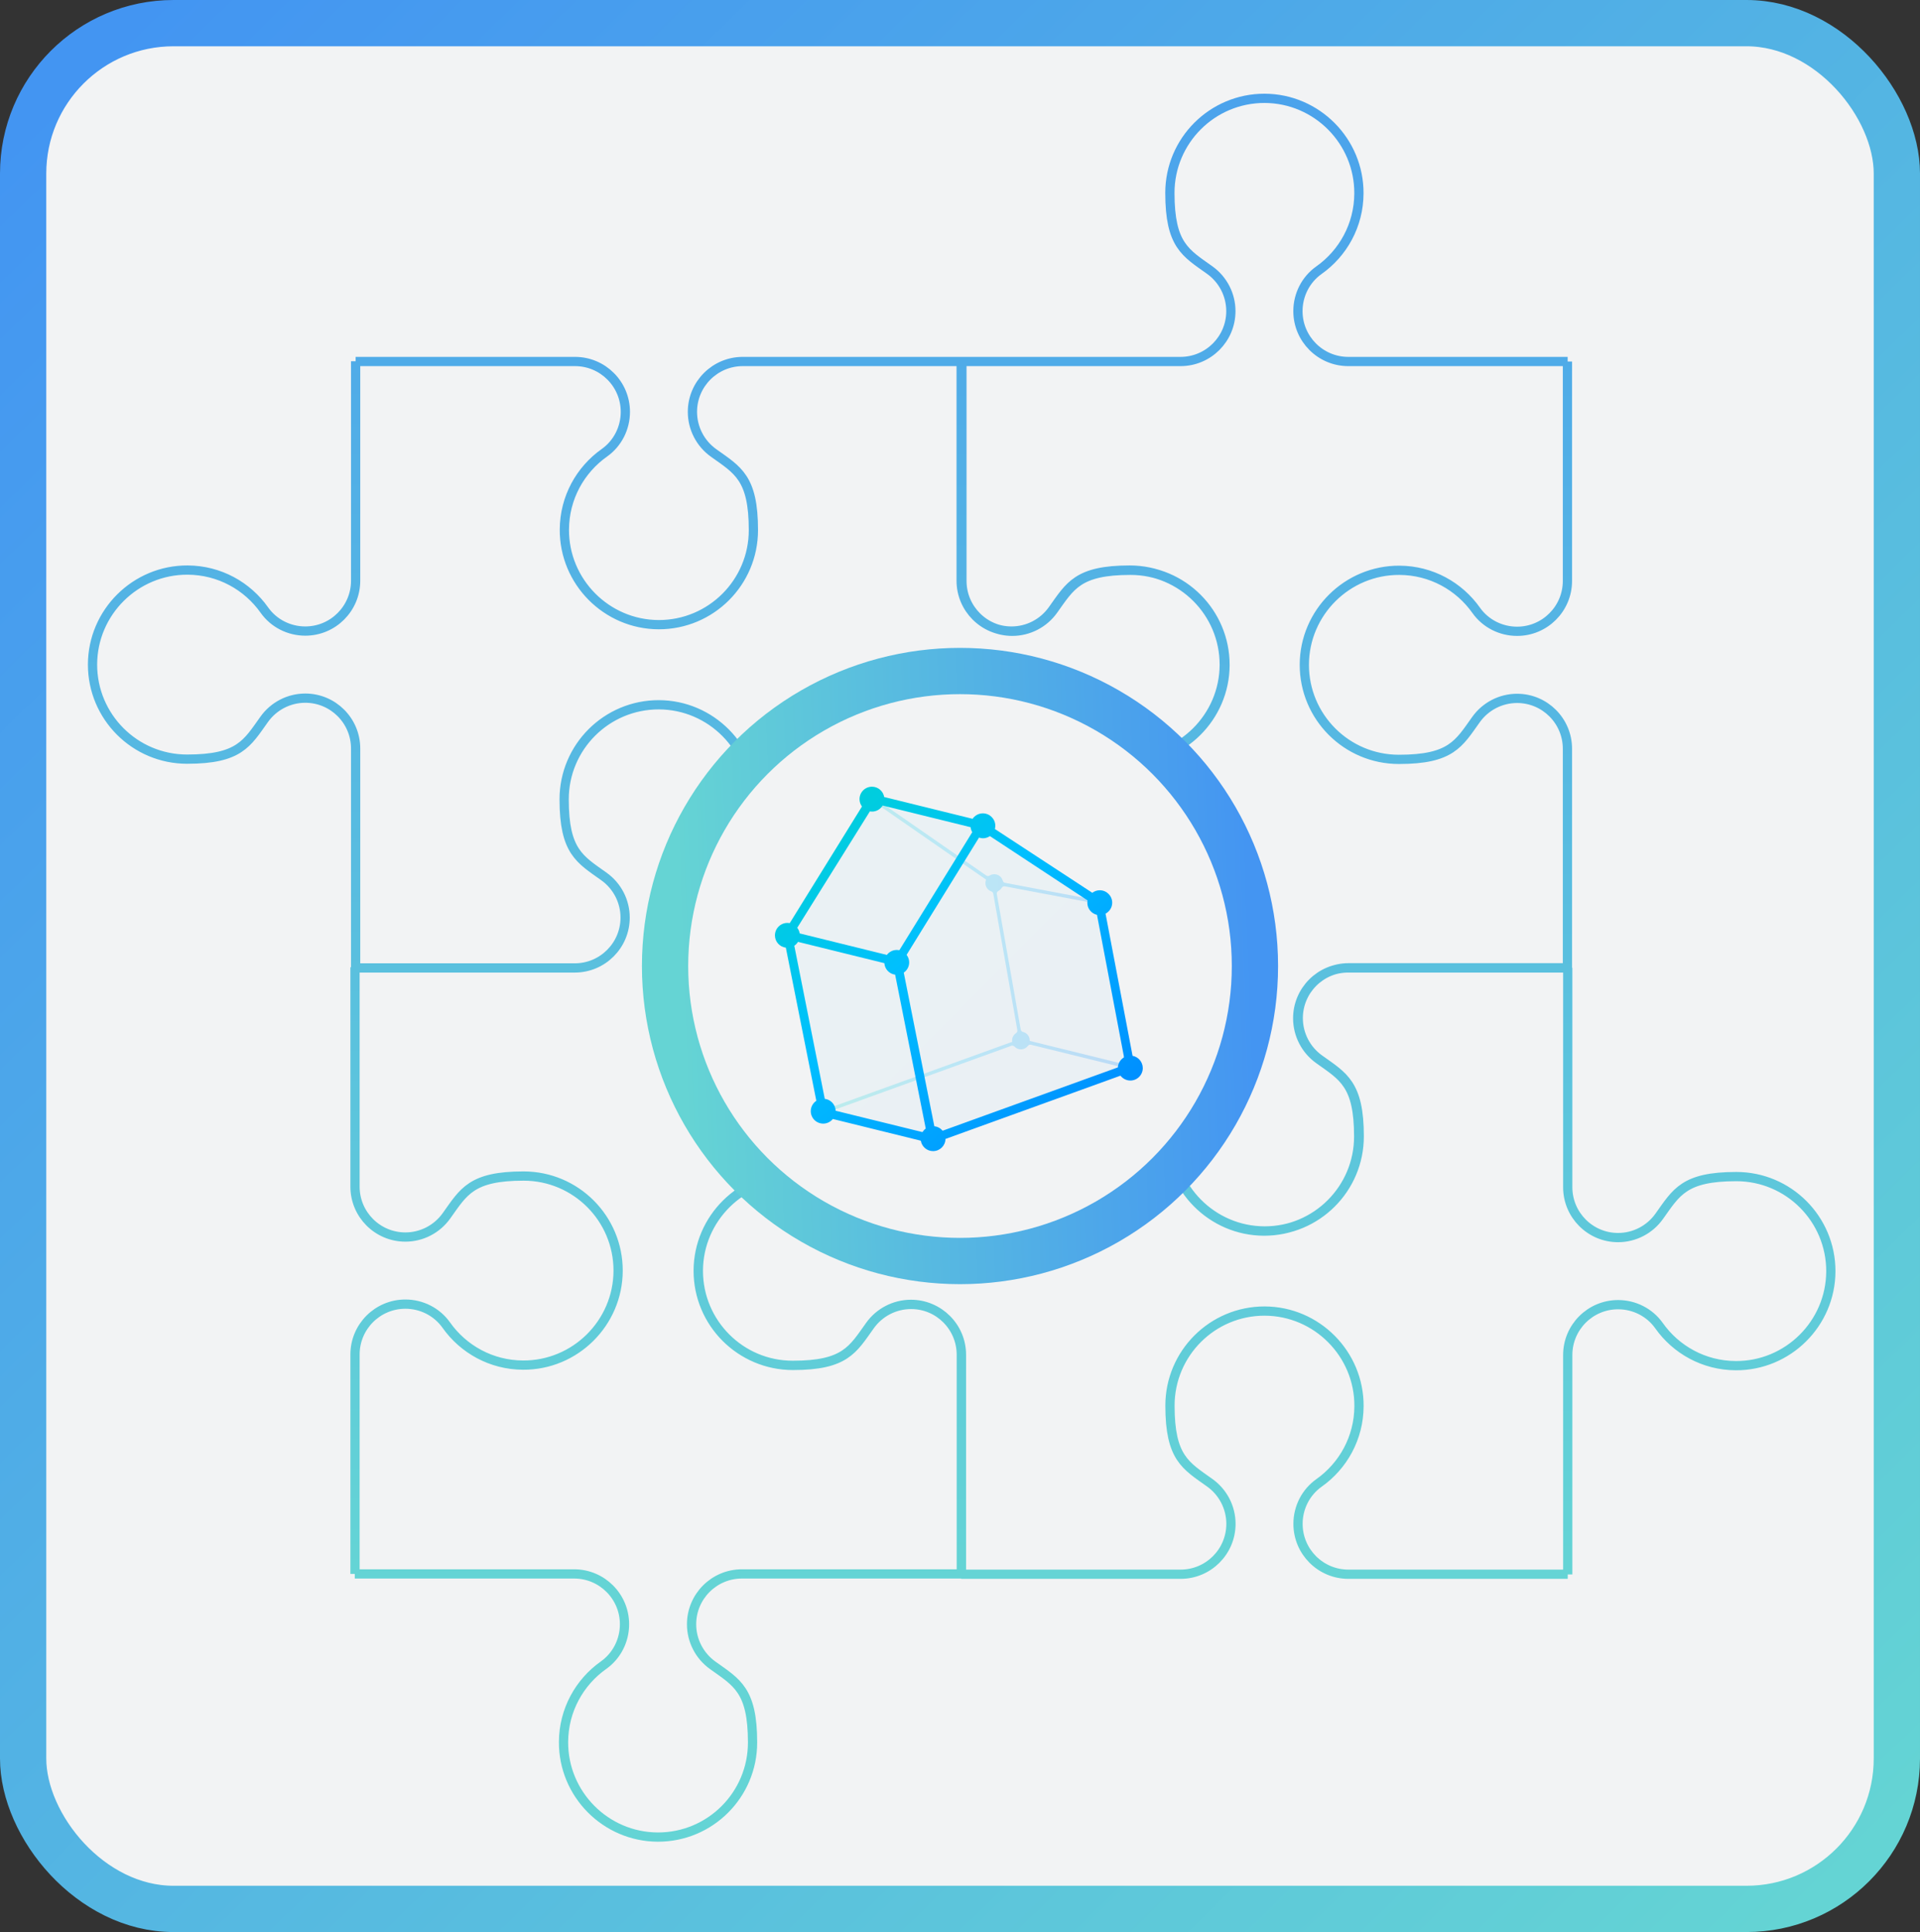 <svg xmlns="http://www.w3.org/2000/svg" width="332" height="334" viewBox="0 0 332 334" fill="none"><rect x="0" y="0" width="332" height="334" fill="#333333" stroke="none"/><rect x="4" y="4" width="324" height="326" rx="26" fill="#F2F3F4"></rect><rect x="4" y="4" width="324" height="326" rx="26" stroke="url(#paint0_linear_2368_957)" stroke-width="8"></rect><path d="M61.495 62.455V100.387C61.495 105.194 57.594 109.095 52.787 109.095C49.991 109.095 47.342 107.763 45.718 105.473C42.775 101.306 37.942 98.577 32.456 98.55C23.429 98.497 16.027 105.833 16 114.86C15.987 123.9 23.31 131.237 32.35 131.237C41.39 131.237 42.709 128.52 45.678 124.366C47.315 122.063 49.965 120.692 52.787 120.692C57.594 120.692 61.495 124.593 61.495 129.399V167.332M166.332 167.332H128.399C123.593 167.332 119.692 163.43 119.692 158.624C119.692 155.828 121.023 153.178 123.313 151.554C127.481 148.612 130.21 143.779 130.237 138.293C130.29 129.266 122.954 121.863 113.927 121.837C104.886 121.823 97.55 129.146 97.55 138.187C97.55 147.227 100.266 148.545 104.42 151.514C106.724 153.152 108.095 155.801 108.095 158.624C108.095 163.43 104.194 167.332 99.387 167.332H61.455M166.332 167.371V129.439C166.332 124.633 170.233 120.732 175.039 120.732C177.835 120.732 180.485 122.063 182.109 124.353C185.051 128.52 189.885 131.25 195.37 131.276C204.397 131.33 211.8 123.994 211.826 114.966C211.84 105.926 204.517 98.59 195.477 98.59C186.436 98.59 185.118 101.306 182.149 105.46C180.511 107.763 177.862 109.135 175.039 109.135C170.233 109.135 166.332 105.234 166.332 100.427V62.495M61.495 62.495H99.427C104.234 62.495 108.135 66.396 108.135 71.202C108.135 73.998 106.803 76.648 104.513 78.272C100.346 81.215 97.617 86.048 97.59 91.533C97.537 100.56 104.873 107.963 113.9 107.99C122.94 108.003 130.276 100.68 130.276 91.64C130.276 82.6 127.56 81.281 123.406 78.312C121.103 76.675 119.732 74.025 119.732 71.202C119.732 66.396 123.633 62.495 128.439 62.495H166.372M166.252 167.265V205.197C166.252 210.004 162.351 213.905 157.544 213.905C154.748 213.905 152.099 212.573 150.474 210.283C147.532 206.116 142.699 203.387 137.213 203.36C128.186 203.307 120.784 210.643 120.757 219.67C120.744 228.71 128.066 236.047 137.107 236.047C146.147 236.047 147.465 233.33 150.434 229.176C152.072 226.873 154.722 225.502 157.544 225.502C162.351 225.502 166.252 229.403 166.252 234.209V272.142M271.088 272.142H233.156C228.349 272.142 224.448 268.24 224.448 263.434C224.448 260.638 225.78 257.988 228.07 256.364C232.237 253.422 234.967 248.589 234.993 243.103C235.047 234.076 227.71 226.673 218.683 226.647C209.643 226.633 202.307 233.956 202.307 242.997C202.307 252.037 205.023 253.355 209.177 256.324C211.48 257.962 212.852 260.611 212.852 263.434C212.852 268.24 208.951 272.142 204.144 272.142H166.212M271.088 272.182V234.249C271.088 229.443 274.989 225.542 279.796 225.542C282.592 225.542 285.241 226.873 286.866 229.163C289.808 233.33 294.641 236.06 300.127 236.086C309.154 236.14 316.557 228.804 316.583 219.776C316.597 210.736 309.274 203.4 300.233 203.4C291.193 203.4 289.875 206.116 286.906 210.27C285.268 212.573 282.618 213.945 279.796 213.945C274.989 213.945 271.088 210.044 271.088 205.237V167.305M166.252 167.305H204.184C208.991 167.305 212.892 171.206 212.892 176.012C212.892 178.808 211.56 181.458 209.27 183.082C205.103 186.025 202.373 190.858 202.347 196.343C202.294 205.37 209.63 212.773 218.657 212.8C227.697 212.813 235.033 205.49 235.033 196.45C235.033 187.409 232.317 186.091 228.163 183.122C225.86 181.485 224.488 178.835 224.488 176.012C224.488 171.206 228.39 167.305 233.196 167.305H271.128M271.075 62.495H233.143C228.336 62.495 224.435 58.594 224.435 53.787C224.435 50.991 225.767 48.342 228.057 46.718C232.224 43.775 234.953 38.942 234.98 33.456C235.033 24.429 227.697 17.027 218.67 17C209.63 16.987 202.293 24.31 202.293 33.35C202.293 42.39 205.01 43.709 209.164 46.678C211.467 48.315 212.838 50.965 212.838 53.787C212.838 58.594 208.937 62.495 204.131 62.495H166.198M166.198 167.332V129.399C166.198 124.593 170.1 120.692 174.906 120.692C177.702 120.692 180.352 122.023 181.976 124.313C184.918 128.48 189.751 131.21 195.237 131.237C204.264 131.29 211.667 123.954 211.693 114.927C211.707 105.886 204.384 98.55 195.343 98.55C186.303 98.55 184.985 101.266 182.016 105.42C180.378 107.724 177.729 109.095 174.906 109.095C170.1 109.095 166.198 105.194 166.198 100.387V62.455M166.159 167.332H204.091C208.897 167.332 212.798 171.233 212.798 176.039C212.798 178.835 211.467 181.485 209.177 183.109C205.01 186.051 202.28 190.884 202.254 196.37C202.2 205.397 209.536 212.8 218.564 212.826C227.604 212.84 234.94 205.517 234.94 196.477C234.94 187.436 232.224 186.118 228.07 183.149C225.767 181.511 224.395 178.862 224.395 176.039C224.395 171.233 228.296 167.332 233.103 167.332H271.035M271.035 62.495V100.427C271.035 105.234 267.134 109.135 262.328 109.135C259.532 109.135 256.882 107.803 255.258 105.513C252.315 101.346 247.482 98.617 241.997 98.59C232.97 98.537 225.567 105.873 225.54 114.9C225.527 123.94 232.85 131.276 241.89 131.276C250.931 131.276 252.249 128.56 255.218 124.406C256.855 122.103 259.505 120.732 262.328 120.732C267.134 120.732 271.035 124.633 271.035 129.439V167.371M61.388 272.088V234.156C61.388 229.349 65.29 225.448 70.096 225.448C72.892 225.448 75.541 226.78 77.166 229.07C80.108 233.237 84.941 235.967 90.427 235.993C99.454 236.047 106.857 228.71 106.883 219.683C106.897 210.643 99.574 203.307 90.533 203.307C81.493 203.307 80.175 206.023 77.206 210.177C75.568 212.48 72.919 213.852 70.096 213.852C65.29 213.852 61.388 209.951 61.388 205.144V167.212M61.349 272.088H99.281C104.087 272.088 107.988 275.989 107.988 280.796C107.988 283.592 106.657 286.241 104.367 287.866C100.2 290.808 97.47 295.641 97.444 301.127C97.39 310.154 104.726 317.557 113.754 317.583C122.794 317.597 130.13 310.274 130.13 301.233C130.13 292.193 127.414 290.875 123.26 287.906C120.957 286.268 119.585 283.618 119.585 280.796C119.585 275.989 123.486 272.088 128.293 272.088H166.225M166.225 167.252V205.184C166.225 209.991 162.324 213.892 157.518 213.892C154.722 213.892 152.072 212.56 150.448 210.27C147.505 206.103 142.672 203.373 137.187 203.347C128.16 203.293 120.757 210.63 120.73 219.657C120.717 228.697 128.04 236.033 137.08 236.033C146.121 236.033 147.439 233.317 150.408 229.163C152.045 226.86 154.695 225.488 157.518 225.488C162.324 225.488 166.225 229.389 166.225 234.196V272.128" stroke="url(#paint1_linear_2368_957)" stroke-width="1.598" stroke-miterlimit="10"></path><circle cx="166" cy="167" r="51" fill="#F2F3F4" stroke="url(#paint2_linear_2368_957)" stroke-width="8"></circle><g clip-path="url(#clip0_2368_957)"><g opacity="0.05"><path opacity="0.7" d="M189.98 155.55L169.661 142.254L150.774 137.593L136.196 161.183L155.089 165.838L161.181 196.464L195.41 184.099L189.98 155.55Z" fill="url(#paint3_linear_2368_957)"></path><path opacity="0.7" d="M135.868 161.183L141.967 191.809L160.853 196.464L154.761 165.838L135.868 161.183Z" fill="url(#paint4_linear_2368_957)"></path></g><path opacity="0.2" d="M195.493 184.242L178.057 179.945C178.057 179.922 178.063 179.898 178.063 179.88C178.063 179.152 177.556 178.549 176.875 178.388C176.678 178.34 176.535 178.179 176.499 177.982L172.364 154.559C172.322 154.332 172.442 154.118 172.644 154.01C172.883 153.885 173.08 153.694 173.223 153.467C173.337 153.282 173.545 153.181 173.76 153.223L189.944 156.284L190.057 155.699L173.796 152.62C173.605 152.584 173.45 152.447 173.402 152.262C173.229 151.611 172.638 151.128 171.928 151.128C171.624 151.128 171.344 151.217 171.105 151.367C170.932 151.474 170.711 151.474 170.544 151.355L150.959 137.79L150.619 138.28L170.514 152.065C170.437 152.25 170.395 152.453 170.395 152.662C170.395 153.33 170.824 153.897 171.427 154.106C171.6 154.165 171.719 154.315 171.749 154.494L175.915 178.084C175.95 178.286 175.855 178.489 175.682 178.609C175.27 178.883 175.002 179.349 175.002 179.88C175.002 179.957 175.013 180.035 175.025 180.107L142.205 191.964L142.408 192.525L174.876 180.793C175.067 180.721 175.282 180.775 175.425 180.924C175.706 181.223 176.094 181.408 176.535 181.408C177.03 181.408 177.466 181.169 177.746 180.805C177.872 180.638 178.081 180.56 178.278 180.614L195.35 184.821L195.493 184.242Z" fill="url(#paint5_linear_2368_957)"></path><path d="M195.839 182.523L191.167 157.949C191.847 157.585 192.319 156.881 192.319 156.057C192.319 154.87 191.358 153.903 190.165 153.903C189.681 153.903 189.24 154.07 188.876 154.338L172.03 143.31C172.078 143.131 172.107 142.952 172.107 142.761C172.107 141.574 171.147 140.607 169.953 140.607C169.213 140.607 168.563 140.983 168.175 141.55L152.893 137.784C152.72 136.77 151.842 136 150.78 136C149.593 136 148.626 136.961 148.626 138.154C148.626 138.632 148.787 139.067 149.05 139.425L136.56 159.584L136.554 159.59C136.423 159.566 136.291 159.548 136.154 159.548C134.967 159.548 134 160.509 134 161.702C134 162.801 134.823 163.696 135.886 163.827L141.155 190.287C141.155 190.293 141.155 190.293 141.155 190.299C140.576 190.687 140.194 191.344 140.194 192.09C140.194 193.277 141.155 194.244 142.348 194.244C143.023 194.244 143.619 193.928 144.013 193.444C144.019 193.444 144.025 193.444 144.037 193.45L159.039 197.15C159.105 197.168 159.17 197.192 159.23 197.216C159.403 198.23 160.28 199 161.342 199C162.518 199 163.467 198.063 163.491 196.893L193.751 185.955C194.145 186.462 194.753 186.796 195.452 186.796C196.639 186.796 197.606 185.835 197.606 184.642C197.6 183.586 196.842 182.708 195.839 182.523ZM155.512 164.269C155.369 164.239 155.22 164.221 155.065 164.221C154.366 164.221 153.746 164.561 153.352 165.08L138.279 161.362C138.219 160.998 138.07 160.664 137.855 160.39L150.416 140.267C150.535 140.285 150.661 140.303 150.786 140.303C151.568 140.303 152.248 139.879 152.624 139.252L167.835 143C167.871 143.31 167.966 143.603 168.121 143.859L155.512 164.269ZM144.497 192.018C144.461 190.95 143.655 190.09 142.617 189.959L137.348 163.493C137.61 163.32 137.825 163.093 137.986 162.824L152.922 166.506C152.988 167.539 153.77 168.362 154.784 168.494L160.077 195.097C159.85 195.264 159.66 195.473 159.51 195.712L144.497 192.018ZM162.995 195.473C162.643 195.049 162.142 194.763 161.563 194.703L156.276 168.142C156.843 167.754 157.213 167.103 157.213 166.369C157.213 165.88 157.04 165.432 156.765 165.068L169.291 144.796C169.5 144.868 169.726 144.916 169.959 144.916C170.413 144.916 170.83 144.772 171.176 144.54L188.058 155.657C188.034 155.789 188.016 155.92 188.016 156.057C188.016 157.084 188.732 157.931 189.687 158.152L194.324 182.553C194.342 182.637 194.348 182.72 194.342 182.804C193.751 183.156 193.351 183.783 193.303 184.505C193.256 184.529 193.214 184.552 193.166 184.57L162.995 195.473Z" fill="url(#paint6_linear_2368_957)"></path></g><defs><linearGradient id="paint0_linear_2368_957" x1="14" y1="11" x2="320" y2="324" gradientUnits="userSpaceOnUse"><stop stop-color="#4395F2"></stop><stop offset="1" stop-color="#64D4D4"></stop></linearGradient><linearGradient id="paint1_linear_2368_957" x1="144.067" y1="-52.968" x2="143.478" y2="272.128" gradientUnits="userSpaceOnUse"><stop stop-color="#4495F2"></stop><stop offset="1" stop-color="#64D4D5"></stop></linearGradient><linearGradient id="paint2_linear_2368_957" x1="216.5" y1="163.5" x2="117.5" y2="167" gradientUnits="userSpaceOnUse"><stop stop-color="#4495F2"></stop><stop offset="1" stop-color="#65D4D4"></stop></linearGradient><linearGradient id="paint3_linear_2368_957" x1="53.172" y1="54.711" x2="226.357" y2="226.306" gradientUnits="userSpaceOnUse"><stop stop-color="#00D4CF"></stop><stop offset="0.139" stop-color="#00CFDA"></stop><stop offset="0.379" stop-color="#00C3F6"></stop><stop offset="0.445" stop-color="#00BFFF"></stop><stop offset="0.753" stop-color="#009EFF"></stop><stop offset="0.935" stop-color="#0089FF"></stop></linearGradient><linearGradient id="paint4_linear_2368_957" x1="38.281" y1="69.741" x2="211.465" y2="241.336" gradientUnits="userSpaceOnUse"><stop stop-color="#00D4CF"></stop><stop offset="0.139" stop-color="#00CFDA"></stop><stop offset="0.379" stop-color="#00C3F6"></stop><stop offset="0.445" stop-color="#00BFFF"></stop><stop offset="0.753" stop-color="#009EFF"></stop><stop offset="0.935" stop-color="#0089FF"></stop></linearGradient><linearGradient id="paint5_linear_2368_957" x1="142.205" y1="165.158" x2="195.493" y2="165.158" gradientUnits="userSpaceOnUse"><stop stop-color="#00D4CF"></stop><stop offset="0.139" stop-color="#00CFDA"></stop><stop offset="0.379" stop-color="#00C3F6"></stop><stop offset="0.445" stop-color="#00BFFF"></stop><stop offset="0.753" stop-color="#009EFF"></stop><stop offset="0.935" stop-color="#0089FF"></stop></linearGradient><linearGradient id="paint6_linear_2368_957" x1="129.542" y1="134.213" x2="194.047" y2="204.238" gradientUnits="userSpaceOnUse"><stop stop-color="#00D4CF"></stop><stop offset="0.139" stop-color="#00CFDA"></stop><stop offset="0.379" stop-color="#00C3F6"></stop><stop offset="0.445" stop-color="#00BFFF"></stop><stop offset="0.753" stop-color="#009EFF"></stop><stop offset="0.935" stop-color="#0089FF"></stop></linearGradient><clipPath id="clip0_2368_957"><rect width="63.606" height="63" fill="white" transform="translate(134 136)"></rect></clipPath></defs></svg>